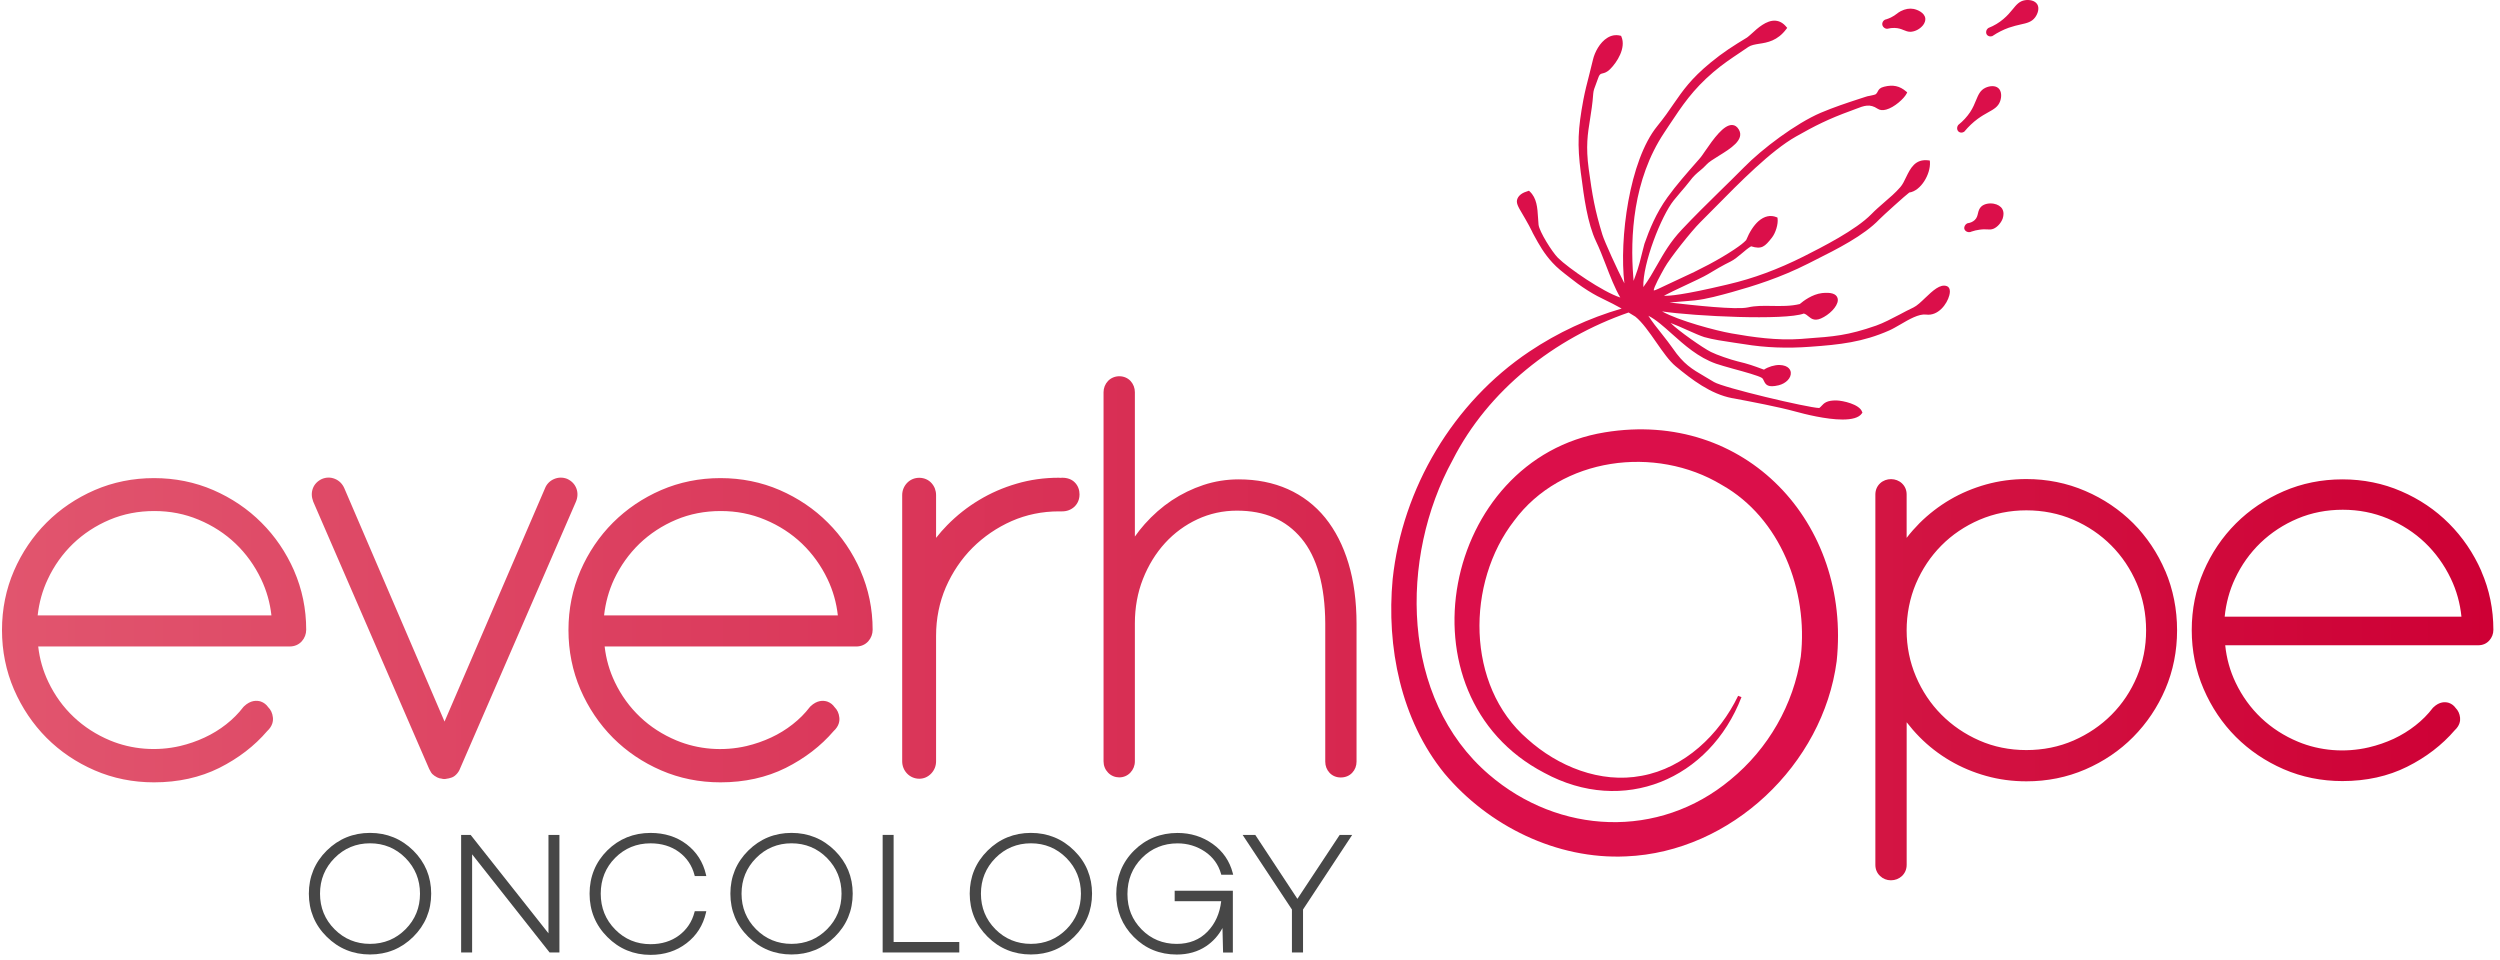 <svg width="177" height="68" viewBox="0 0 177 68" fill="none" xmlns="http://www.w3.org/2000/svg">
<path d="M30.211 61.614C29.997 61.101 29.68 60.637 29.262 60.221C28.42 59.391 27.39 58.969 26.197 58.969C25.003 58.969 23.975 59.389 23.133 60.221C22.291 61.055 21.867 62.083 21.867 63.272C21.867 64.461 22.291 65.493 23.133 66.323C23.975 67.157 25.005 67.577 26.197 67.577C27.388 67.577 28.422 67.157 29.262 66.323C30.1 65.493 30.528 64.465 30.528 63.272C30.528 62.676 30.421 62.121 30.211 61.614ZM26.197 66.826C25.213 66.826 24.367 66.477 23.687 65.792C23.002 65.103 22.657 64.259 22.657 63.272C22.657 62.285 23.002 61.44 23.687 60.748C24.367 60.059 25.213 59.706 26.197 59.706C27.18 59.706 28.03 60.059 28.711 60.748C29.391 61.44 29.736 62.288 29.736 63.272C29.736 63.767 29.652 64.223 29.48 64.645C29.308 65.065 29.052 65.451 28.711 65.792C28.03 66.477 27.184 66.826 26.197 66.826Z" fill="#474747"/>
<path d="M39.607 59.111V67.435H38.912L38.884 67.401L33.426 60.486V67.435H32.648V59.111H33.319L33.347 59.144L38.832 66.08V59.111H39.607Z" fill="#474747"/>
<path d="M49.19 64.514H50.005L49.981 64.625C49.777 65.513 49.315 66.24 48.606 66.781C47.899 67.327 47.045 67.605 46.059 67.605C44.868 67.605 43.838 67.181 43.004 66.343C42.166 65.509 41.742 64.475 41.742 63.274C41.742 62.072 42.166 61.035 42.996 60.211C43.83 59.387 44.86 58.971 46.059 58.971C47.051 58.971 47.909 59.241 48.612 59.776C49.319 60.316 49.777 61.035 49.981 61.913L50.005 62.024H49.19L49.171 61.955C48.996 61.279 48.626 60.73 48.073 60.322C47.52 59.916 46.843 59.708 46.057 59.708C45.074 59.708 44.232 60.053 43.551 60.738C42.875 61.418 42.532 62.274 42.532 63.272C42.532 64.269 42.873 65.12 43.556 65.81C44.232 66.499 45.074 66.848 46.057 66.848C46.841 66.848 47.52 66.642 48.073 66.228C48.626 65.814 48.996 65.259 49.171 64.58L49.19 64.512V64.514Z" fill="#474747"/>
<path d="M60.055 61.614C59.841 61.101 59.524 60.637 59.106 60.221C58.264 59.391 57.234 58.969 56.04 58.969C54.847 58.969 53.819 59.389 52.977 60.221C52.135 61.055 51.711 62.083 51.711 63.272C51.711 64.461 52.135 65.493 52.977 66.323C53.819 67.157 54.849 67.577 56.04 67.577C57.232 67.577 58.266 67.157 59.106 66.323C59.944 65.493 60.372 64.465 60.372 63.272C60.372 62.676 60.265 62.121 60.055 61.614ZM56.04 66.826C55.057 66.826 54.211 66.477 53.53 65.792C52.846 65.103 52.501 64.259 52.501 63.272C52.501 62.285 52.846 61.44 53.53 60.748C54.211 60.059 55.057 59.706 56.04 59.706C57.024 59.706 57.874 60.059 58.554 60.748C59.235 61.44 59.58 62.288 59.58 63.272C59.58 63.767 59.495 64.223 59.324 64.645C59.152 65.065 58.896 65.451 58.554 65.792C57.874 66.477 57.028 66.826 56.04 66.826Z" fill="#474747"/>
<path d="M67.918 66.694V67.435H62.492V59.111H63.268V66.694H67.918Z" fill="#474747"/>
<path d="M77 61.614C76.79 61.101 76.473 60.637 76.051 60.221C75.213 59.391 74.179 58.969 72.988 58.969C71.796 58.969 70.762 59.389 69.924 60.221C69.082 61.055 68.656 62.083 68.656 63.272C68.656 64.461 69.084 65.493 69.924 66.323C70.762 67.157 71.792 67.577 72.988 67.577C74.183 67.577 75.209 67.157 76.051 66.323C76.893 65.493 77.317 64.465 77.317 63.272C77.317 62.676 77.21 62.121 77 61.614ZM72.99 66.826C72.006 66.826 71.158 66.477 70.476 65.792C69.795 65.103 69.45 64.259 69.45 63.272C69.45 62.285 69.795 61.44 70.476 60.748C71.16 60.059 72.004 59.706 72.99 59.706C73.975 59.706 74.819 60.059 75.504 60.748C76.184 61.44 76.53 62.288 76.53 63.272C76.53 63.767 76.445 64.223 76.273 64.645C76.097 65.065 75.841 65.451 75.504 65.792C74.819 66.477 73.975 66.826 72.99 66.826Z" fill="#474747"/>
<path d="M83.169 63.066H87.286V67.438H86.594L86.551 65.705C86.266 66.236 85.877 66.664 85.396 66.989C84.811 67.381 84.112 67.581 83.314 67.581C82.113 67.581 81.089 67.161 80.269 66.333C79.449 65.505 79.031 64.483 79.031 63.3C79.031 62.117 79.455 61.047 80.293 60.217C81.127 59.389 82.165 58.973 83.373 58.973C84.3 58.973 85.134 59.233 85.859 59.75C86.582 60.267 87.06 60.962 87.28 61.818L87.308 61.929H86.466L86.448 61.864C86.263 61.208 85.881 60.681 85.311 60.295C84.738 59.91 84.086 59.71 83.373 59.71C82.381 59.71 81.529 60.059 80.849 60.744C80.168 61.432 79.823 62.29 79.823 63.3C79.823 64.31 80.158 65.118 80.824 65.802C81.491 66.483 82.329 66.828 83.312 66.828C84.203 66.828 84.938 66.531 85.495 65.954C86.036 65.394 86.361 64.673 86.46 63.807H83.167V63.066H83.169Z" fill="#474747"/>
<path d="M95.735 59.111L92.255 64.392V67.435H91.468V64.392L87.977 59.111H88.873L91.856 63.639L94.85 59.111H95.735Z" fill="#474747"/>
<path d="M20.825 40.409C20.255 39.111 19.476 37.964 18.509 37.002C17.545 36.035 16.394 35.26 15.102 34.698C13.801 34.135 12.39 33.85 10.904 33.85C9.417 33.85 8.004 34.137 6.705 34.698C5.407 35.262 4.26 36.037 3.295 37.002C2.328 37.97 1.552 39.117 0.991 40.409C0.427 41.709 0.141 43.121 0.141 44.607C0.141 46.093 0.427 47.507 0.991 48.816C1.554 50.116 2.33 51.267 3.295 52.238C4.262 53.206 5.409 53.981 6.705 54.542C8.006 55.106 9.417 55.39 10.904 55.39C12.612 55.39 14.167 55.045 15.524 54.369C16.873 53.692 18.016 52.814 18.916 51.762C19.302 51.404 19.351 51.037 19.32 50.79C19.288 50.496 19.173 50.247 18.985 50.066C18.856 49.882 18.688 49.748 18.466 49.668C18.183 49.579 17.745 49.565 17.283 50.003L17.23 50.057C16.885 50.51 16.473 50.922 16.015 51.281C15.552 51.645 15.037 51.962 14.492 52.214C13.945 52.471 13.359 52.674 12.749 52.818C11.091 53.203 9.335 53.064 7.794 52.424C6.817 52.016 5.952 51.457 5.217 50.762C4.482 50.068 3.878 49.237 3.426 48.288C3.048 47.501 2.804 46.657 2.705 45.77H20.514C20.855 45.77 21.154 45.641 21.37 45.399C21.572 45.171 21.679 44.888 21.679 44.583C21.679 43.109 21.388 41.705 20.819 40.403L20.825 40.409ZM2.667 43.569C2.766 42.669 3.004 41.808 3.38 41.015C3.824 40.06 4.428 39.214 5.169 38.497C5.912 37.784 6.786 37.21 7.764 36.798C8.737 36.386 9.799 36.181 10.924 36.181C12.049 36.181 13.089 36.386 14.07 36.798C15.059 37.21 15.938 37.78 16.679 38.489C17.422 39.197 18.032 40.048 18.49 41.007C18.872 41.808 19.118 42.669 19.217 43.569H2.661H2.667ZM40.77 35.534L32.577 54.403C32.519 54.565 32.42 54.716 32.298 54.837C32.177 54.962 32.038 55.043 31.891 55.075C31.82 55.102 31.733 55.12 31.644 55.13C31.59 55.144 31.523 55.156 31.456 55.156C31.39 55.156 31.323 55.146 31.261 55.126C31.158 55.118 31.059 55.094 30.948 55.037C30.812 54.966 30.693 54.886 30.598 54.791L30.521 54.688L30.386 54.441L22.174 35.51C22.048 35.173 22.044 34.866 22.151 34.577C22.262 34.282 22.483 34.056 22.787 33.913C23.096 33.784 23.405 33.779 23.71 33.903C24.011 34.024 24.247 34.26 24.383 34.579L31.473 51.087L38.583 34.579C38.694 34.284 38.92 34.05 39.215 33.921C39.516 33.788 39.837 33.782 40.146 33.899C40.481 34.052 40.701 34.288 40.814 34.597C40.921 34.894 40.907 35.219 40.77 35.534ZM60.929 40.409C60.359 39.111 59.58 37.964 58.612 37.002C57.649 36.035 56.498 35.26 55.206 34.698C53.905 34.135 52.494 33.85 51.008 33.85C49.521 33.85 48.108 34.137 46.809 34.698C45.511 35.262 44.366 36.037 43.399 37.002C42.431 37.97 41.656 39.117 41.095 40.409C40.533 41.709 40.247 43.121 40.247 44.607C40.247 46.093 40.533 47.507 41.095 48.816C41.658 50.116 42.434 51.267 43.399 52.238C44.366 53.206 45.513 53.981 46.809 54.542C48.11 55.106 49.521 55.39 51.008 55.39C52.716 55.39 54.271 55.045 55.628 54.369C56.977 53.692 58.12 52.814 59.02 51.762C59.406 51.408 59.455 51.041 59.424 50.794C59.392 50.498 59.277 50.251 59.089 50.068C58.96 49.884 58.792 49.75 58.57 49.67C58.283 49.581 57.849 49.567 57.387 50.005L57.336 50.059C56.991 50.512 56.579 50.924 56.118 51.283C55.656 51.647 55.141 51.964 54.596 52.216C54.049 52.472 53.461 52.676 52.853 52.82C51.195 53.206 49.434 53.066 47.898 52.426C46.92 52.018 46.052 51.459 45.321 50.764C44.586 50.069 43.982 49.239 43.53 48.291C43.152 47.503 42.908 46.659 42.809 45.772H60.618C60.959 45.772 61.258 45.643 61.474 45.401C61.676 45.173 61.783 44.89 61.783 44.585C61.783 43.111 61.492 41.707 60.922 40.405L60.929 40.409ZM42.769 43.569C42.868 42.669 43.106 41.812 43.477 41.015C43.926 40.064 44.53 39.214 45.271 38.497C46.014 37.784 46.888 37.21 47.865 36.798C48.839 36.386 49.901 36.181 51.026 36.181C52.151 36.181 53.191 36.386 54.172 36.798C55.161 37.21 56.04 37.78 56.781 38.489C57.524 39.202 58.134 40.048 58.592 41.007C58.974 41.808 59.22 42.669 59.319 43.569H42.763H42.769ZM76.429 35.013C76.429 35.351 76.304 35.649 76.07 35.874C75.835 36.09 75.544 36.205 75.199 36.205H74.961C73.788 36.205 72.663 36.437 71.627 36.891C70.583 37.354 69.65 37.99 68.854 38.783C68.065 39.573 67.429 40.518 66.964 41.58C66.508 42.642 66.274 43.797 66.274 45.017V53.898C66.274 54.229 66.157 54.522 65.933 54.762C65.7 55.005 65.412 55.134 65.086 55.134C64.761 55.134 64.446 55.005 64.216 54.762C63.996 54.528 63.875 54.229 63.875 53.898V35.056C63.875 34.729 63.996 34.432 64.216 34.196C64.444 33.957 64.749 33.828 65.08 33.828H65.094C65.43 33.832 65.741 33.967 65.951 34.204C66.165 34.44 66.274 34.733 66.274 35.056V38.081C66.52 37.768 66.781 37.467 67.057 37.188C67.734 36.498 68.491 35.898 69.315 35.405C70.139 34.908 71.031 34.519 71.976 34.244C72.921 33.965 73.925 33.824 74.961 33.824C74.997 33.824 75.034 33.828 75.068 33.832C75.108 33.828 75.153 33.824 75.201 33.824C75.587 33.824 75.892 33.941 76.112 34.173C76.322 34.393 76.431 34.684 76.431 35.011L76.429 35.013ZM96.043 44.177V53.922C96.043 54.227 95.936 54.5 95.738 54.71C95.532 54.93 95.249 55.045 94.922 55.045C94.613 55.045 94.338 54.932 94.132 54.714C93.934 54.5 93.828 54.229 93.828 53.924V44.135C93.813 41.473 93.246 39.448 92.143 38.121C91.041 36.798 89.544 36.154 87.572 36.154C86.586 36.154 85.649 36.36 84.779 36.764C83.909 37.168 83.135 37.737 82.485 38.448C81.831 39.165 81.306 40.017 80.922 40.989C80.54 41.956 80.349 43.014 80.349 44.135V53.902C80.349 54.207 80.237 54.484 80.029 54.704C79.599 55.16 78.864 55.142 78.448 54.7C78.242 54.484 78.131 54.207 78.131 53.902V27.77C78.131 27.469 78.242 27.192 78.448 26.972C78.878 26.524 79.636 26.528 80.048 26.98C80.246 27.201 80.349 27.473 80.349 27.77V37.988C80.564 37.683 80.797 37.384 81.047 37.105C81.621 36.459 82.267 35.892 82.96 35.429C83.658 34.967 84.415 34.599 85.205 34.337C86.003 34.072 86.845 33.939 87.701 33.939C88.977 33.939 90.146 34.171 91.178 34.63C92.214 35.092 93.109 35.777 93.828 36.663C94.54 37.546 95.096 38.63 95.473 39.886C95.851 41.136 96.043 42.576 96.043 44.175V44.177ZM153.305 40.437C152.754 39.143 151.988 38.004 151.029 37.041C150.07 36.086 148.931 35.312 147.637 34.759C146.342 34.2 144.939 33.917 143.465 33.917C142.483 33.917 141.524 34.046 140.619 34.298C139.709 34.553 138.851 34.912 138.065 35.373C137.275 35.835 136.546 36.399 135.9 37.041C135.577 37.368 135.272 37.713 134.99 38.081V35.011C134.99 34.698 134.876 34.428 134.658 34.222C134.246 33.832 133.542 33.814 133.108 34.222C132.891 34.428 132.776 34.7 132.776 35.011V61.23C132.776 61.543 132.889 61.814 133.108 62.02C133.318 62.218 133.582 62.325 133.873 62.325C134.178 62.325 134.45 62.218 134.66 62.02C134.876 61.814 134.992 61.539 134.992 61.23V51.136C135.274 51.499 135.575 51.849 135.902 52.18C136.548 52.834 137.277 53.399 138.067 53.86C138.855 54.322 139.713 54.684 140.621 54.936C141.526 55.191 142.485 55.318 143.467 55.318C144.941 55.318 146.344 55.035 147.639 54.476C148.933 53.916 150.076 53.145 151.031 52.178C151.99 51.21 152.756 50.072 153.307 48.785C153.858 47.495 154.137 46.095 154.137 44.623C154.137 43.151 153.858 41.73 153.307 40.433L153.305 40.437ZM143.465 53.105C142.277 53.105 141.157 52.876 140.139 52.428C139.109 51.976 138.206 51.358 137.449 50.594C136.692 49.833 136.086 48.927 135.648 47.897C135.214 46.875 134.99 45.776 134.99 44.629C134.99 43.482 135.214 42.34 135.648 41.318C136.086 40.292 136.692 39.385 137.449 38.624C138.206 37.859 139.115 37.245 140.147 36.8C141.177 36.36 142.293 36.132 143.467 36.132C144.64 36.132 145.775 36.356 146.797 36.8C147.822 37.245 148.727 37.859 149.484 38.624C150.242 39.385 150.847 40.292 151.286 41.318C151.724 42.343 151.944 43.456 151.944 44.629C151.944 45.803 151.728 46.875 151.298 47.901C150.868 48.927 150.264 49.833 149.507 50.594C148.749 51.36 147.841 51.976 146.809 52.428C145.779 52.876 144.654 53.105 143.467 53.105H143.465ZM175.685 40.445C175.12 39.159 174.346 38.022 173.387 37.063C172.432 36.104 171.291 35.334 170.005 34.781C168.718 34.222 167.317 33.939 165.843 33.939C164.369 33.939 162.971 34.222 161.681 34.781C160.399 35.337 159.258 36.104 158.299 37.063C157.34 38.022 156.57 39.161 156.017 40.445C155.458 41.736 155.175 43.135 155.175 44.607C155.175 46.079 155.458 47.485 156.017 48.779C156.572 50.069 157.34 51.212 158.299 52.172C159.258 53.131 160.397 53.9 161.681 54.458C162.971 55.017 164.371 55.3 165.843 55.3C167.537 55.3 169.082 54.958 170.423 54.286C171.762 53.621 172.905 52.739 173.797 51.699C174.154 51.368 174.197 51.031 174.173 50.807C174.142 50.53 174.037 50.304 173.856 50.122C173.739 49.956 173.583 49.835 173.381 49.763C173.121 49.682 172.719 49.668 172.293 50.072L172.244 50.12C171.895 50.58 171.479 50.998 171.012 51.362C170.546 51.729 170.027 52.048 169.476 52.307C168.92 52.563 168.329 52.769 167.711 52.913C166.021 53.31 164.234 53.155 162.701 52.515C161.711 52.103 160.837 51.538 160.094 50.835C159.351 50.132 158.741 49.29 158.285 48.335C157.887 47.507 157.64 46.618 157.545 45.685H175.455C175.774 45.685 176.047 45.568 176.244 45.344C176.432 45.134 176.531 44.874 176.531 44.591C176.531 43.131 176.245 41.738 175.679 40.449L175.685 40.445ZM158.238 40.974C158.686 40.011 159.296 39.155 160.047 38.43C160.801 37.709 161.683 37.13 162.673 36.714C163.658 36.298 164.734 36.09 165.867 36.09C167 36.09 168.062 36.3 169.054 36.714C170.049 37.134 170.94 37.705 171.689 38.422C172.438 39.139 173.056 39.995 173.52 40.966C173.924 41.808 174.175 42.713 174.27 43.66H157.507C157.602 42.711 157.844 41.81 158.238 40.972V40.974Z" fill="url(#paint0_linear_3782_481)"/>
<path d="M136.14 1.796C135.944 2.039 135.629 2.214 135.336 2.245C135.306 2.251 135.279 2.251 135.249 2.251C135.069 2.251 134.924 2.188 134.771 2.127C134.595 2.055 134.415 1.984 134.126 1.978C133.961 1.972 133.807 1.994 133.652 2.031L133.626 2.037C133.456 2.047 133.28 1.907 133.264 1.728C133.254 1.552 133.377 1.392 133.553 1.366C133.65 1.336 133.769 1.289 133.878 1.237C134.068 1.144 134.171 1.067 134.27 0.991C134.357 0.924 134.445 0.857 134.575 0.789C134.89 0.629 135.199 0.577 135.487 0.633C135.75 0.686 136.255 0.892 136.311 1.294C136.331 1.459 136.271 1.629 136.142 1.798L136.14 1.796ZM141.485 6.243C141.372 6.14 141.216 6.099 141.057 6.099C140.887 6.099 140.717 6.146 140.572 6.213C140.201 6.388 140.071 6.697 139.908 7.089C139.805 7.341 139.692 7.624 139.486 7.939C139.264 8.268 138.985 8.573 138.662 8.832L138.636 8.858C138.579 8.941 138.553 9.044 138.569 9.137C138.585 9.223 138.632 9.302 138.702 9.343C138.749 9.373 138.805 9.389 138.862 9.389C138.934 9.389 139.001 9.369 139.064 9.326L139.09 9.3C139.369 8.965 139.682 8.666 140.023 8.414C140.301 8.212 140.548 8.074 140.77 7.949C141.162 7.733 141.471 7.557 141.61 7.166C141.719 6.861 141.723 6.455 141.487 6.243H141.485ZM144.237 0.306C144.078 0.037 143.686 -0.033 143.377 0.013C142.969 0.076 142.759 0.338 142.49 0.668C142.321 0.873 142.125 1.11 141.836 1.352C141.531 1.611 141.182 1.821 140.79 1.976L140.764 1.992C140.681 2.055 140.631 2.142 140.621 2.239C140.61 2.325 140.631 2.414 140.687 2.475C140.744 2.541 140.831 2.578 140.923 2.578C140.964 2.578 141 2.572 141.043 2.562L141.073 2.545C141.434 2.303 141.82 2.107 142.218 1.964C142.543 1.851 142.822 1.788 143.064 1.732C143.508 1.635 143.851 1.556 144.094 1.221C144.284 0.958 144.403 0.571 144.237 0.304V0.306ZM141.768 14.803C141.654 14.607 141.432 14.468 141.15 14.421C140.831 14.365 140.489 14.437 140.293 14.607C140.128 14.75 140.081 14.932 140.041 15.102C140.001 15.271 139.964 15.437 139.809 15.58C139.68 15.699 139.516 15.776 139.308 15.806L139.262 15.823C139.112 15.909 139.035 16.085 139.082 16.224C139.112 16.307 139.179 16.374 139.272 16.41C139.318 16.43 139.365 16.436 139.411 16.436C139.474 16.436 139.534 16.426 139.581 16.396C139.766 16.334 139.956 16.287 140.148 16.263C140.4 16.227 140.57 16.233 140.699 16.243C140.855 16.253 140.982 16.259 141.137 16.196C141.41 16.083 141.673 15.794 141.792 15.469C141.828 15.356 141.848 15.243 141.848 15.14C141.848 15.017 141.822 14.904 141.765 14.805L141.768 14.803ZM137.842 20.261C137.367 20.075 136.826 20.596 136.301 21.095C136.012 21.374 135.714 21.656 135.471 21.77C135.152 21.919 134.817 22.095 134.492 22.27C133.935 22.559 133.363 22.864 132.828 23.054C130.813 23.755 129.833 23.827 127.891 23.966L127.505 23.997C125.815 24.12 124.072 23.868 122.594 23.605C121.502 23.415 118.868 22.712 117.673 22.048C119.977 22.393 126.368 22.698 127.713 22.198C127.846 22.238 127.939 22.317 128.038 22.399C128.264 22.585 128.523 22.797 129.137 22.44C129.704 22.121 130.235 21.513 130.096 21.095C129.999 20.796 129.631 20.683 129.003 20.75C128.303 20.832 127.679 21.307 127.422 21.527C126.778 21.683 126.108 21.671 125.463 21.66C124.856 21.65 124.284 21.64 123.753 21.764C122.929 21.949 119.908 21.614 118.202 21.418C118.707 21.372 119.258 21.325 119.567 21.305C119.783 21.285 119.939 21.275 119.979 21.269C120.819 21.182 121.808 20.903 122.598 20.687C124.175 20.245 126.051 19.661 128.02 18.662L128.488 18.425C130.039 17.648 131.968 16.679 133.064 15.524C133.266 15.312 134.96 13.781 135.176 13.632C135.996 13.518 136.691 12.333 136.64 11.477L136.63 11.368L136.527 11.352C135.584 11.239 135.255 11.929 134.956 12.537C134.827 12.806 134.71 13.058 134.544 13.248C134.199 13.646 133.787 14.001 133.389 14.34C133.09 14.603 132.775 14.871 132.503 15.154C131.394 16.293 128.987 17.505 127.695 18.159C125.875 19.072 124.133 19.716 122.366 20.128L122.216 20.164C119.195 20.881 118.16 20.964 117.804 20.938C118.109 20.772 118.701 20.495 119.206 20.257C119.902 19.932 120.623 19.593 120.916 19.417C121.344 19.148 122.049 18.747 122.519 18.52C122.788 18.387 123.06 18.159 123.323 17.939C123.539 17.753 123.767 17.563 123.977 17.438C124.734 17.674 124.951 17.458 125.445 16.834C125.718 16.489 125.904 15.865 125.853 15.479L125.843 15.403L125.776 15.376C125.348 15.201 124.91 15.304 124.504 15.655C124.169 15.954 123.866 16.418 123.628 17C123.442 17.196 123.22 17.371 122.768 17.674C121.732 18.365 120.397 19.076 118.804 19.793C118.505 19.932 118.236 20.055 118.004 20.168C117.596 20.364 117.18 20.566 117.097 20.566H117.091C117.045 20.4 117.606 19.397 117.844 18.969C118.226 18.278 119.757 16.356 120.365 15.752C120.68 15.443 121.019 15.092 121.384 14.726C123.161 12.923 125.379 10.669 127.156 9.666C128.49 8.908 129.46 8.418 131.047 7.842C131.156 7.802 131.263 7.759 131.362 7.723C131.996 7.475 132.378 7.331 132.933 7.697C133.092 7.806 133.294 7.826 133.541 7.759C134.122 7.604 134.809 6.976 134.985 6.631L135.031 6.538L134.954 6.475C134.496 6.083 134.027 5.98 133.393 6.14C133.101 6.213 133.022 6.326 132.945 6.475C132.915 6.538 132.882 6.598 132.816 6.661C132.763 6.707 132.543 6.748 132.398 6.78C132.279 6.8 132.172 6.82 132.089 6.853L131.63 7.002C130.714 7.301 129.847 7.59 128.914 7.982C127.152 8.735 124.755 10.538 123.466 11.857C122.885 12.444 122.291 13.026 121.714 13.589C120.847 14.439 119.951 15.322 119.084 16.243C118.26 17.113 117.79 17.943 117.332 18.747C117.027 19.288 116.734 19.803 116.348 20.324C116.292 18.66 117.62 15.277 118.503 14.185C118.636 14.015 118.802 13.819 118.971 13.623C119.208 13.351 119.45 13.066 119.622 12.84C119.89 12.475 120.126 12.273 120.359 12.083C120.518 11.95 120.668 11.824 120.817 11.655C120.976 11.475 121.328 11.257 121.693 11.031C122.513 10.526 123.533 9.898 123.111 9.175C122.988 8.963 122.828 8.856 122.636 8.85H122.616C122.035 8.85 121.348 9.777 120.694 10.736C120.56 10.932 120.447 11.101 120.379 11.174L120.163 11.422C119.492 12.186 118.652 13.139 118.055 13.973C117.245 15.096 116.776 16.267 116.427 17.26C116.401 17.333 116.364 17.497 116.308 17.719C116.189 18.207 116.015 18.945 115.787 19.532C115.734 19.661 115.694 19.779 115.658 19.884C115.647 19.797 115.641 19.698 115.637 19.611C115.411 16.786 115.607 12.721 117.828 9.391L118.137 8.923C119.127 7.432 119.844 6.356 121.302 5.108C121.946 4.557 122.55 4.155 123.188 3.727C123.377 3.598 123.573 3.464 123.781 3.325C123.977 3.192 124.246 3.149 124.549 3.099C125.126 3.012 125.847 2.893 126.471 2.057L126.534 1.974L126.467 1.897C126.245 1.629 125.988 1.485 125.7 1.465C125.066 1.419 124.432 1.996 124.02 2.378C123.88 2.501 123.761 2.61 123.69 2.657C122.737 3.234 121.994 3.703 121.088 4.45C119.716 5.583 119.155 6.398 118.501 7.341C118.172 7.83 117.82 8.331 117.326 8.939C115.357 11.362 114.63 16.937 115.007 20.061C114.502 19.088 113.596 17.097 113.45 16.618C112.915 14.882 112.734 13.815 112.481 11.96C112.265 10.366 112.408 9.48 112.574 8.45C112.657 7.909 112.75 7.358 112.8 6.641C112.816 6.408 112.897 6.198 112.986 5.976C113.026 5.863 113.073 5.754 113.109 5.637C113.232 5.251 113.315 5.229 113.465 5.195C113.594 5.165 113.769 5.118 113.986 4.906C114.496 4.405 115.131 3.386 114.799 2.602L114.773 2.539L114.71 2.523C114.395 2.447 114.087 2.497 113.798 2.679C113.267 3.004 112.901 3.699 112.778 4.24C112.691 4.611 112.598 4.971 112.509 5.328C112.36 5.9 112.221 6.447 112.108 7.034C111.712 9.143 111.669 10.255 111.918 12.204L111.948 12.416C112.144 13.926 112.386 15.806 113.01 17.111C113.236 17.579 113.454 18.137 113.681 18.724C114 19.554 114.331 20.41 114.717 21.065C113.485 20.667 111.037 18.987 110.3 18.252C109.888 17.84 108.982 16.396 108.929 15.907C108.913 15.742 108.903 15.572 108.893 15.407C108.852 14.722 108.806 14.019 108.305 13.557L108.253 13.504L108.186 13.525C107.8 13.634 107.548 13.807 107.439 14.056C107.31 14.348 107.469 14.613 107.784 15.144C107.913 15.366 108.073 15.633 108.259 15.978C108.382 16.204 108.424 16.293 108.461 16.37C108.497 16.453 108.527 16.519 108.63 16.699C108.949 17.287 109.315 17.951 109.919 18.601C110.264 18.977 110.573 19.215 111.191 19.694C111.463 19.91 111.875 20.229 112.433 20.58C112.938 20.895 113.279 21.065 113.675 21.255C113.984 21.404 114.329 21.574 114.813 21.846C112.495 22.521 110.284 23.547 108.279 24.891C102.893 28.494 99.285 34.564 98.6 41.002C98.152 45.795 99.178 50.959 102.265 54.757C105.383 58.479 110.228 60.864 115.129 60.632C122.55 60.327 129.074 54.133 130.037 46.809C131.067 37.034 123.579 28.973 113.618 30.61C102.146 32.476 98.8 49.22 109.331 54.715C114.923 57.756 121.045 55.194 123.297 49.356L123.06 49.263C121.732 52.019 119.252 54.38 116.227 54.927C113.299 55.488 110.294 54.257 108.146 52.324C103.756 48.536 103.812 41.234 107.197 36.874C110.53 32.359 117.214 31.505 121.889 34.324C126.063 36.664 128.028 41.828 127.497 46.486C126.992 49.873 125.193 53.017 122.513 55.206C117.453 59.422 110.377 59.107 105.414 54.834C99.158 49.465 99.059 39.481 102.847 32.571C105.357 27.628 110.056 23.944 115.304 22.125C115.51 22.248 115.67 22.351 115.783 22.418C116.271 22.809 116.778 23.536 117.261 24.231C117.735 24.912 118.184 25.556 118.632 25.927C119.771 26.87 121.112 27.9 122.636 28.189L122.739 28.205C124.068 28.457 125.898 28.803 127.135 29.142C127.749 29.312 129.284 29.703 130.449 29.703C131.083 29.703 131.608 29.59 131.824 29.265L131.861 29.209L131.834 29.152C131.645 28.617 130.469 28.365 130.035 28.352C129.334 28.336 129.139 28.548 128.959 28.744C128.908 28.797 128.862 28.847 128.803 28.888C127.953 28.857 122.01 27.45 121.352 27.048C121.116 26.905 120.904 26.779 120.702 26.662C119.769 26.115 119.201 25.786 118.424 24.653C118.218 24.354 117.95 24.015 117.667 23.654C117.311 23.211 116.95 22.751 116.704 22.355C117.245 22.628 117.78 23.108 118.384 23.649C119.254 24.427 120.239 25.309 121.502 25.752C121.748 25.838 122.222 25.974 122.723 26.113C123.523 26.329 124.516 26.608 124.732 26.751C124.809 26.798 124.841 26.874 124.882 26.963C125.015 27.252 125.175 27.458 125.928 27.278C126.453 27.149 126.831 26.753 126.788 26.366C126.778 26.246 126.679 25.861 125.978 25.84C125.633 25.84 125.205 25.964 124.89 26.17L124.827 26.149C124.143 25.897 123.797 25.768 123.014 25.582C122.529 25.463 121.546 25.128 121.132 24.918C120.565 24.635 118.834 23.427 118.277 22.866C118.592 22.979 119.06 23.191 119.442 23.361C119.937 23.583 120.411 23.789 120.663 23.866C121.235 24.035 122.071 24.158 122.808 24.267C123.06 24.304 123.293 24.34 123.505 24.37C124.963 24.613 126.536 24.675 128.173 24.55C130.261 24.401 131.885 24.225 133.761 23.395C133.997 23.292 134.262 23.133 134.544 22.973C135.158 22.612 135.859 22.206 136.368 22.272C137.224 22.385 137.852 21.529 138.012 20.911C138.038 20.808 138.052 20.715 138.052 20.639C138.052 20.443 137.979 20.314 137.84 20.257L137.842 20.261Z" fill="#DB0F4A"/>
<defs>
<linearGradient id="paint0_linear_3782_481" x1="0.141" y1="44.482" x2="176.537" y2="44.482" gradientUnits="userSpaceOnUse">
<stop stop-color="#E1556E"/>
<stop offset="1" stop-color="#CE0035"/>
</linearGradient>
</defs>
</svg>

